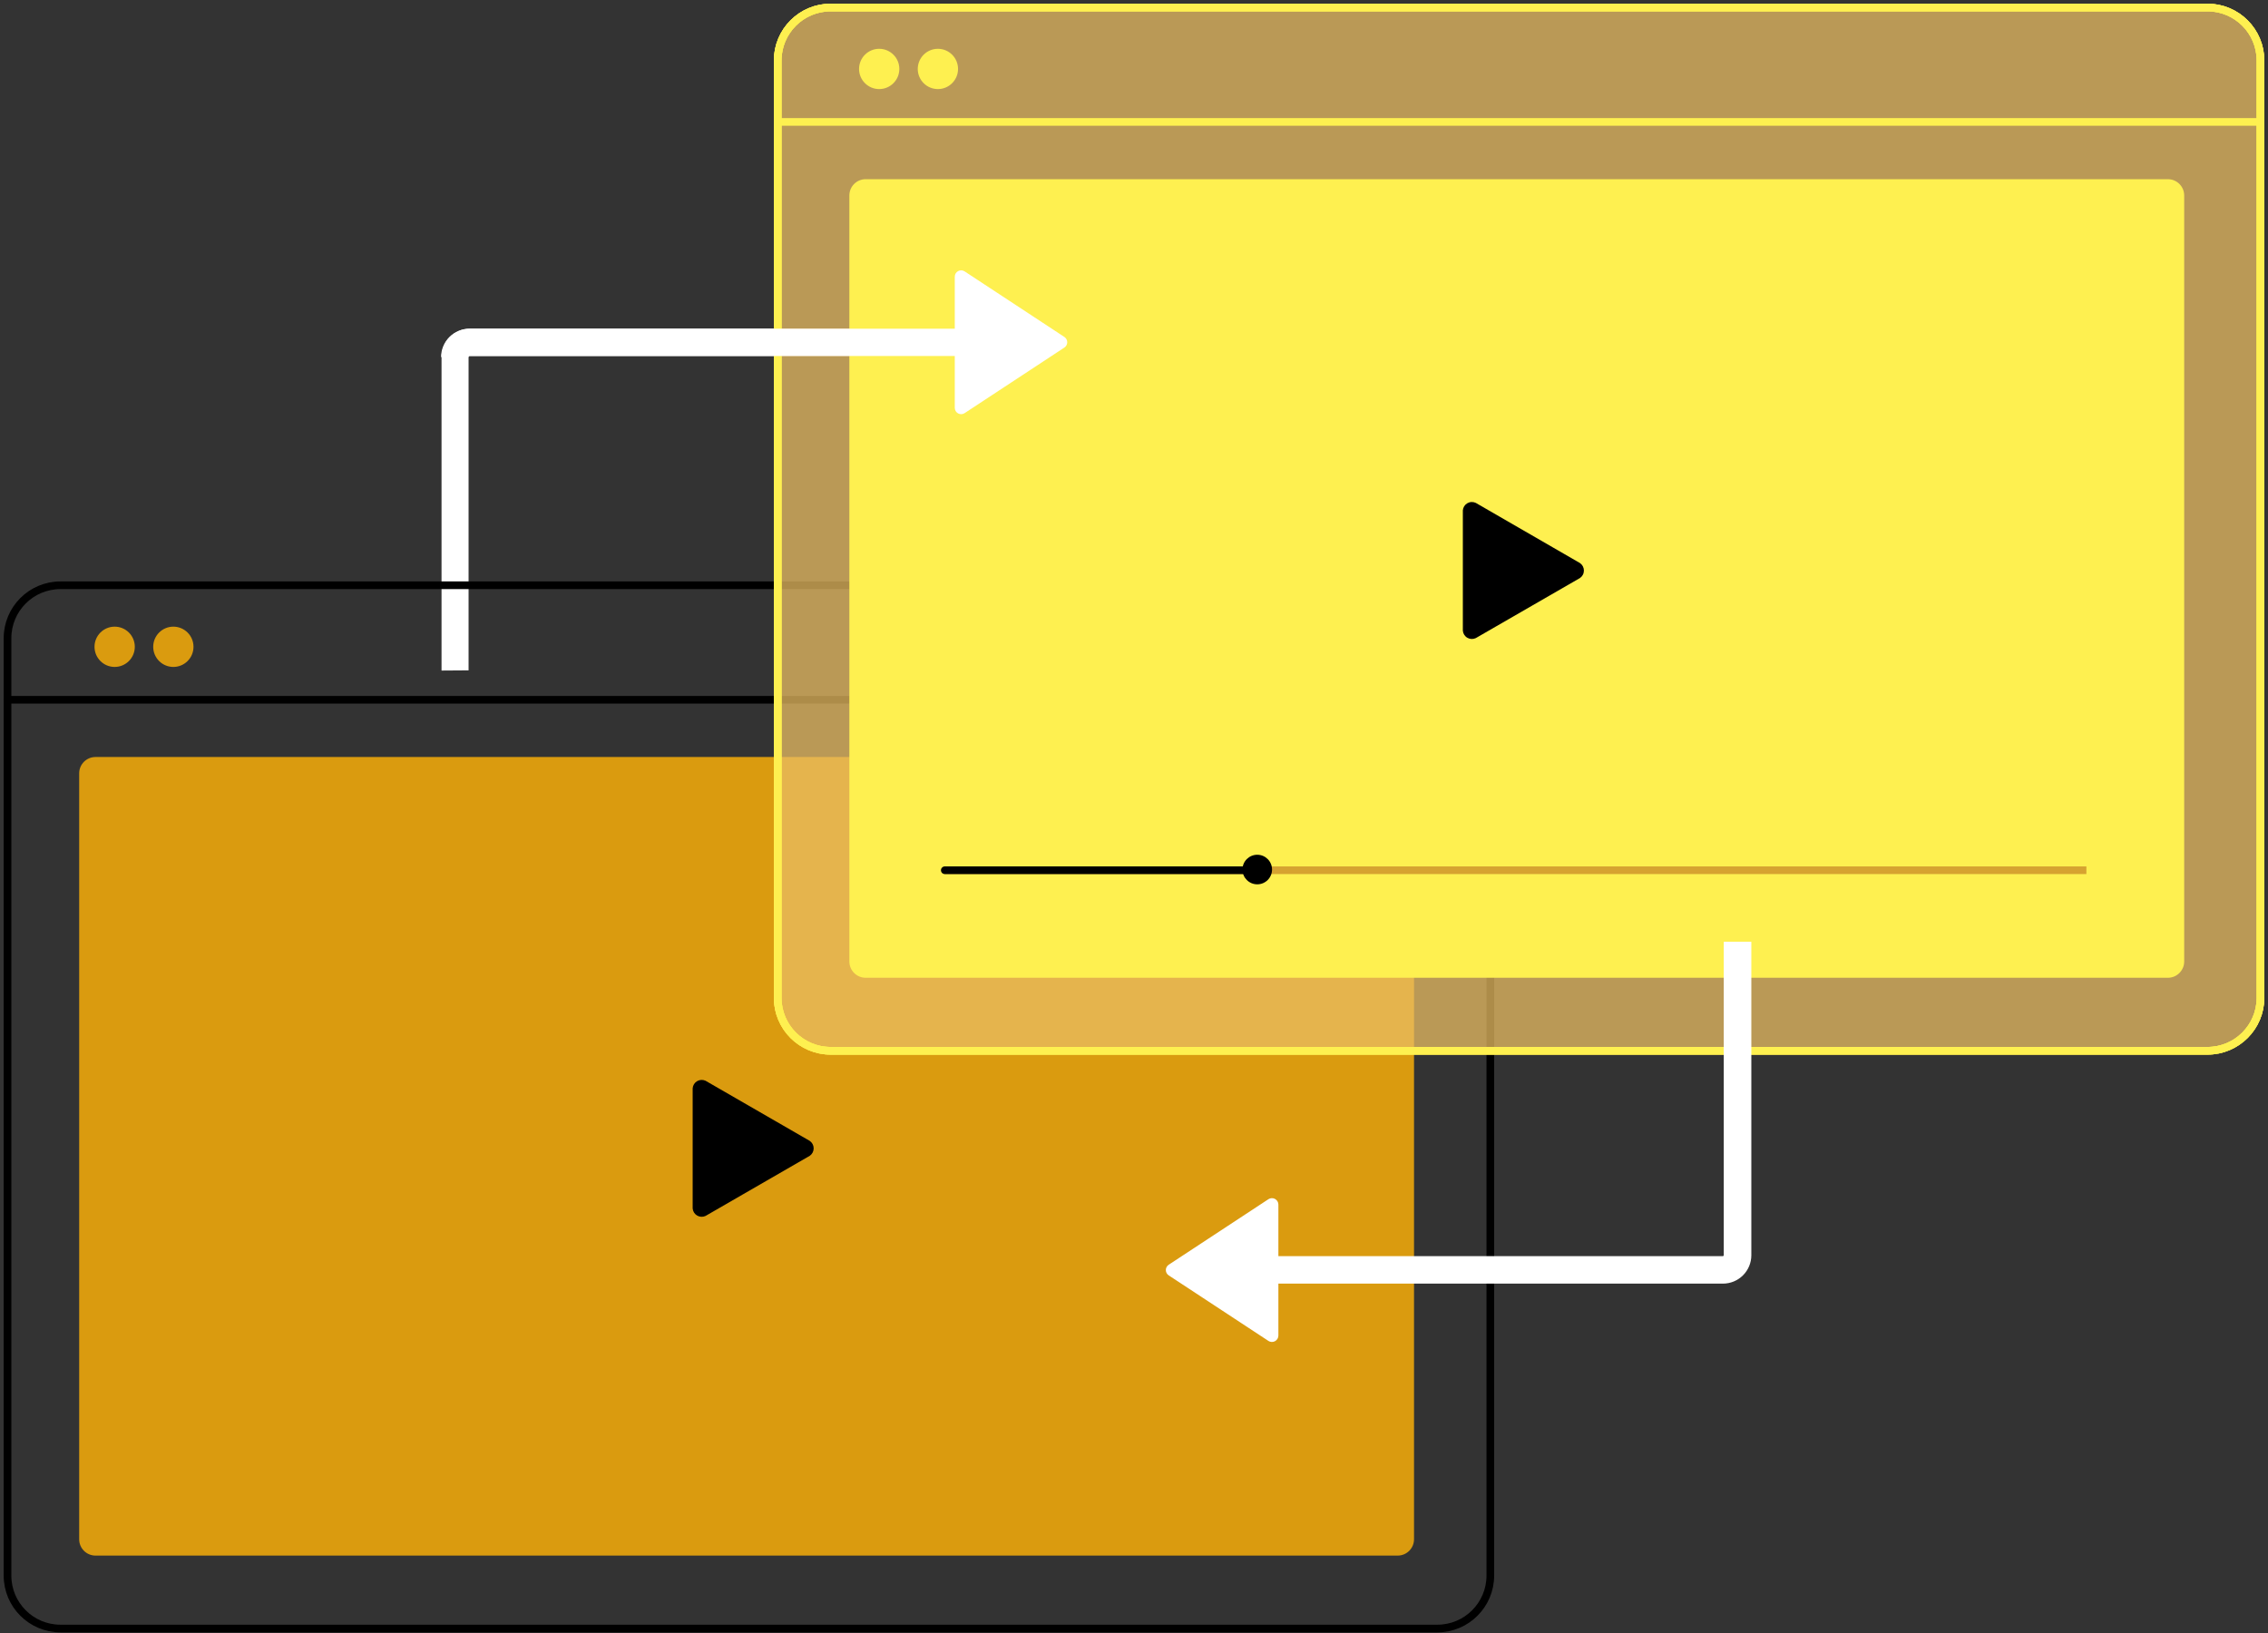 <svg width="604" height="435" viewBox="0 0 604 435" fill="none" xmlns="http://www.w3.org/2000/svg">
<rect x="0" y="0" width="604" height="435" fill="#333333" stroke="none"/>
<path d="M124.788 178.523V95.045C124.794 94.983 124.821 94.924 124.865 94.88C124.91 94.836 124.968 94.809 125.03 94.803H226.895V108.6C226.899 108.905 226.984 109.203 227.142 109.464C227.3 109.725 227.525 109.94 227.793 110.085C228.062 110.23 228.364 110.301 228.669 110.291C228.974 110.28 229.27 110.188 229.528 110.025L256.106 92.556C256.34 92.402 256.532 92.193 256.666 91.946C256.799 91.699 256.868 91.423 256.868 91.143C256.868 90.863 256.799 90.587 256.666 90.34C256.532 90.093 256.34 89.883 256.106 89.73L229.528 72.261C229.272 72.089 228.974 71.99 228.666 71.976C228.358 71.961 228.052 72.031 227.781 72.178C227.509 72.325 227.284 72.543 227.127 72.809C226.971 73.075 226.891 73.378 226.895 73.686V87.531H125.151C123.145 87.531 121.222 88.328 119.803 89.746C118.385 91.164 117.588 93.088 117.588 95.093V178.571L124.788 178.523Z" fill="white"/>
<path d="M382.784 155.859H16.11C8.317 155.859 2 162.177 2 169.969V419.581C2 427.374 8.317 433.691 16.11 433.691H382.784C390.577 433.691 396.895 427.374 396.895 419.581V169.969C396.895 162.177 390.577 155.859 382.784 155.859Z" stroke="black" stroke-width="2.041" stroke-linecap="round" stroke-linejoin="round"/>
<path d="M2 186.354H396.435" stroke="black" stroke-width="2.041" stroke-linecap="round" stroke-linejoin="round"/>
<path d="M30.535 177.61C33.498 177.61 35.899 175.209 35.899 172.246C35.899 169.284 33.498 166.882 30.535 166.882C27.573 166.882 25.171 169.284 25.171 172.246C25.171 175.209 27.573 177.61 30.535 177.61Z" fill="#DA9B0F"/>
<path d="M46.167 177.61C49.129 177.61 51.53 175.209 51.53 172.246C51.53 169.284 49.129 166.882 46.167 166.882C43.204 166.882 40.803 169.284 40.803 172.246C40.803 175.209 43.204 177.61 46.167 177.61Z" fill="#DA9B0F"/>
<path d="M372.224 201.596H25.435C23.033 201.596 21.086 203.543 21.086 205.945V409.916C21.086 412.318 23.033 414.265 25.435 414.265H372.224C374.626 414.265 376.573 412.318 376.573 409.916V205.945C376.573 203.543 374.626 201.596 372.224 201.596Z" fill="#DA9B0F"/>
<path d="M215.659 307.794L187.897 323.813C187.543 323.979 187.155 324.056 186.764 324.038C186.374 324.02 185.994 323.907 185.656 323.71C185.319 323.513 185.035 323.237 184.827 322.905C184.62 322.574 184.496 322.198 184.466 321.808V289.818C184.496 289.429 184.62 289.052 184.827 288.721C185.035 288.39 185.319 288.114 185.656 287.916C185.994 287.719 186.374 287.607 186.764 287.589C187.155 287.571 187.543 287.648 187.897 287.813L215.659 303.832C215.978 304.055 216.238 304.351 216.418 304.696C216.598 305.041 216.692 305.424 216.692 305.813C216.692 306.202 216.598 306.585 216.418 306.93C216.238 307.275 215.978 307.572 215.659 307.794V307.794Z" fill="black"/>
<path opacity="0.74" d="M587.89 2H221.216C213.423 2 207.106 8.317 207.106 16.11V265.722C207.106 273.515 213.423 279.832 221.216 279.832H587.89C595.683 279.832 602 273.515 602 265.722V16.11C602 8.317 595.683 2 587.89 2Z" fill="#EABD63"/>
<path d="M587.89 2H221.216C213.423 2 207.106 8.317 207.106 16.11V265.722C207.106 273.515 213.423 279.832 221.216 279.832H587.89C595.683 279.832 602 273.515 602 265.722V16.11C602 8.317 595.683 2 587.89 2Z" stroke="#FEF050" stroke-width="2.041" stroke-miterlimit="10"/>
<path d="M587.89 2H221.216C213.423 2 207.106 8.317 207.106 16.11V265.722C207.106 273.515 213.423 279.832 221.216 279.832H587.89C595.683 279.832 602 273.515 602 265.722V16.11C602 8.317 595.683 2 587.89 2Z" stroke="#FEF050" stroke-width="2.041" stroke-miterlimit="10"/>
<path d="M587.89 2H221.216C213.423 2 207.106 8.317 207.106 16.11V265.722C207.106 273.515 213.423 279.832 221.216 279.832H587.89C595.683 279.832 602 273.515 602 265.722V16.11C602 8.317 595.683 2 587.89 2Z" stroke="#FEF050" stroke-width="2.041" stroke-miterlimit="10"/>
<path d="M207.106 32.466H601.541" stroke="#FEF050" stroke-width="2.041" stroke-miterlimit="10"/>
<path d="M234.142 23.723C237.104 23.723 239.505 21.321 239.505 18.359C239.505 15.396 237.104 12.995 234.142 12.995C231.179 12.995 228.778 15.396 228.778 18.359C228.778 21.321 231.179 23.723 234.142 23.723Z" fill="#FEF050"/>
<path d="M249.775 23.723C252.737 23.723 255.139 21.321 255.139 18.359C255.139 15.396 252.737 12.995 249.775 12.995C246.813 12.995 244.411 15.396 244.411 18.359C244.411 21.321 246.813 23.723 249.775 23.723Z" fill="#FEF050"/>
<path d="M577.332 47.719H230.543C228.141 47.719 226.194 49.666 226.194 52.068V256.039C226.194 258.44 228.141 260.388 230.543 260.388H577.332C579.734 260.388 581.681 258.44 581.681 256.039V52.068C581.681 49.666 579.734 47.719 577.332 47.719Z" fill="#FEF050"/>
<path d="M420.767 153.933L393.03 169.928C392.677 170.098 392.287 170.179 391.895 170.165C391.503 170.151 391.121 170.041 390.781 169.846C390.441 169.651 390.154 169.376 389.943 169.045C389.733 168.714 389.607 168.337 389.575 167.947V135.908C389.607 135.518 389.733 135.141 389.943 134.81C390.154 134.479 390.441 134.204 390.781 134.009C391.121 133.814 391.503 133.704 391.895 133.69C392.287 133.676 392.677 133.757 393.03 133.927L420.767 149.946C421.091 150.168 421.356 150.466 421.539 150.813C421.722 151.16 421.818 151.547 421.818 151.94C421.818 152.332 421.722 152.719 421.539 153.066C421.356 153.414 421.091 153.711 420.767 153.933V153.933Z" fill="black"/>
<path d="M251.61 231.751H555.634" stroke="#D6A330" stroke-width="2.041" stroke-miterlimit="10"/>
<path d="M251.61 231.751H334.629" stroke="black" stroke-width="2.041" stroke-linecap="round" stroke-linejoin="round"/>
<path d="M334.825 235.503C337 235.503 338.763 233.74 338.763 231.565C338.763 229.389 337 227.626 334.825 227.626C332.649 227.626 330.886 229.389 330.886 231.565C330.886 233.74 332.649 235.503 334.825 235.503Z" fill="black"/>
<path d="M459.06 250.797V334.275C459.061 334.335 459.038 334.393 458.998 334.438C458.958 334.483 458.903 334.511 458.843 334.517H340.452V320.769C340.448 320.464 340.362 320.165 340.204 319.904C340.046 319.643 339.821 319.429 339.553 319.284C339.285 319.138 338.982 319.067 338.677 319.078C338.373 319.088 338.076 319.18 337.818 319.343L311.241 336.812C311.006 336.966 310.814 337.176 310.681 337.422C310.548 337.669 310.478 337.945 310.478 338.225C310.478 338.506 310.548 338.782 310.681 339.028C310.814 339.275 311.006 339.485 311.241 339.639L337.818 357.108C338.076 357.271 338.373 357.363 338.677 357.373C338.982 357.384 339.285 357.313 339.553 357.167C339.821 357.022 340.046 356.808 340.204 356.547C340.362 356.286 340.448 355.987 340.452 355.682V341.838H458.843C460.849 341.838 462.772 341.041 464.19 339.623C465.609 338.204 466.405 336.281 466.405 334.275V250.797H459.06Z" fill="white"/>
<path d="M124.789 95.048C124.794 94.986 124.822 94.927 124.866 94.883C124.91 94.839 124.968 94.812 125.03 94.806H254.27V108.603C254.269 108.907 254.35 109.206 254.505 109.468C254.66 109.73 254.883 109.946 255.15 110.092C255.418 110.238 255.719 110.309 256.023 110.298C256.328 110.287 256.624 110.193 256.879 110.028L283.457 92.559C283.691 92.405 283.883 92.196 284.016 91.949C284.15 91.702 284.219 91.426 284.219 91.146C284.219 90.865 284.15 90.59 284.016 90.343C283.883 90.096 283.691 89.886 283.457 89.732L256.879 72.264C256.624 72.098 256.328 72.005 256.023 71.994C255.719 71.983 255.418 72.054 255.15 72.2C254.883 72.346 254.66 72.561 254.505 72.823C254.35 73.086 254.269 73.385 254.27 73.689V87.534H125.03C123.025 87.534 121.101 88.331 119.683 89.749C118.265 91.167 117.468 93.091 117.468 95.096" fill="white"/>
</svg>
